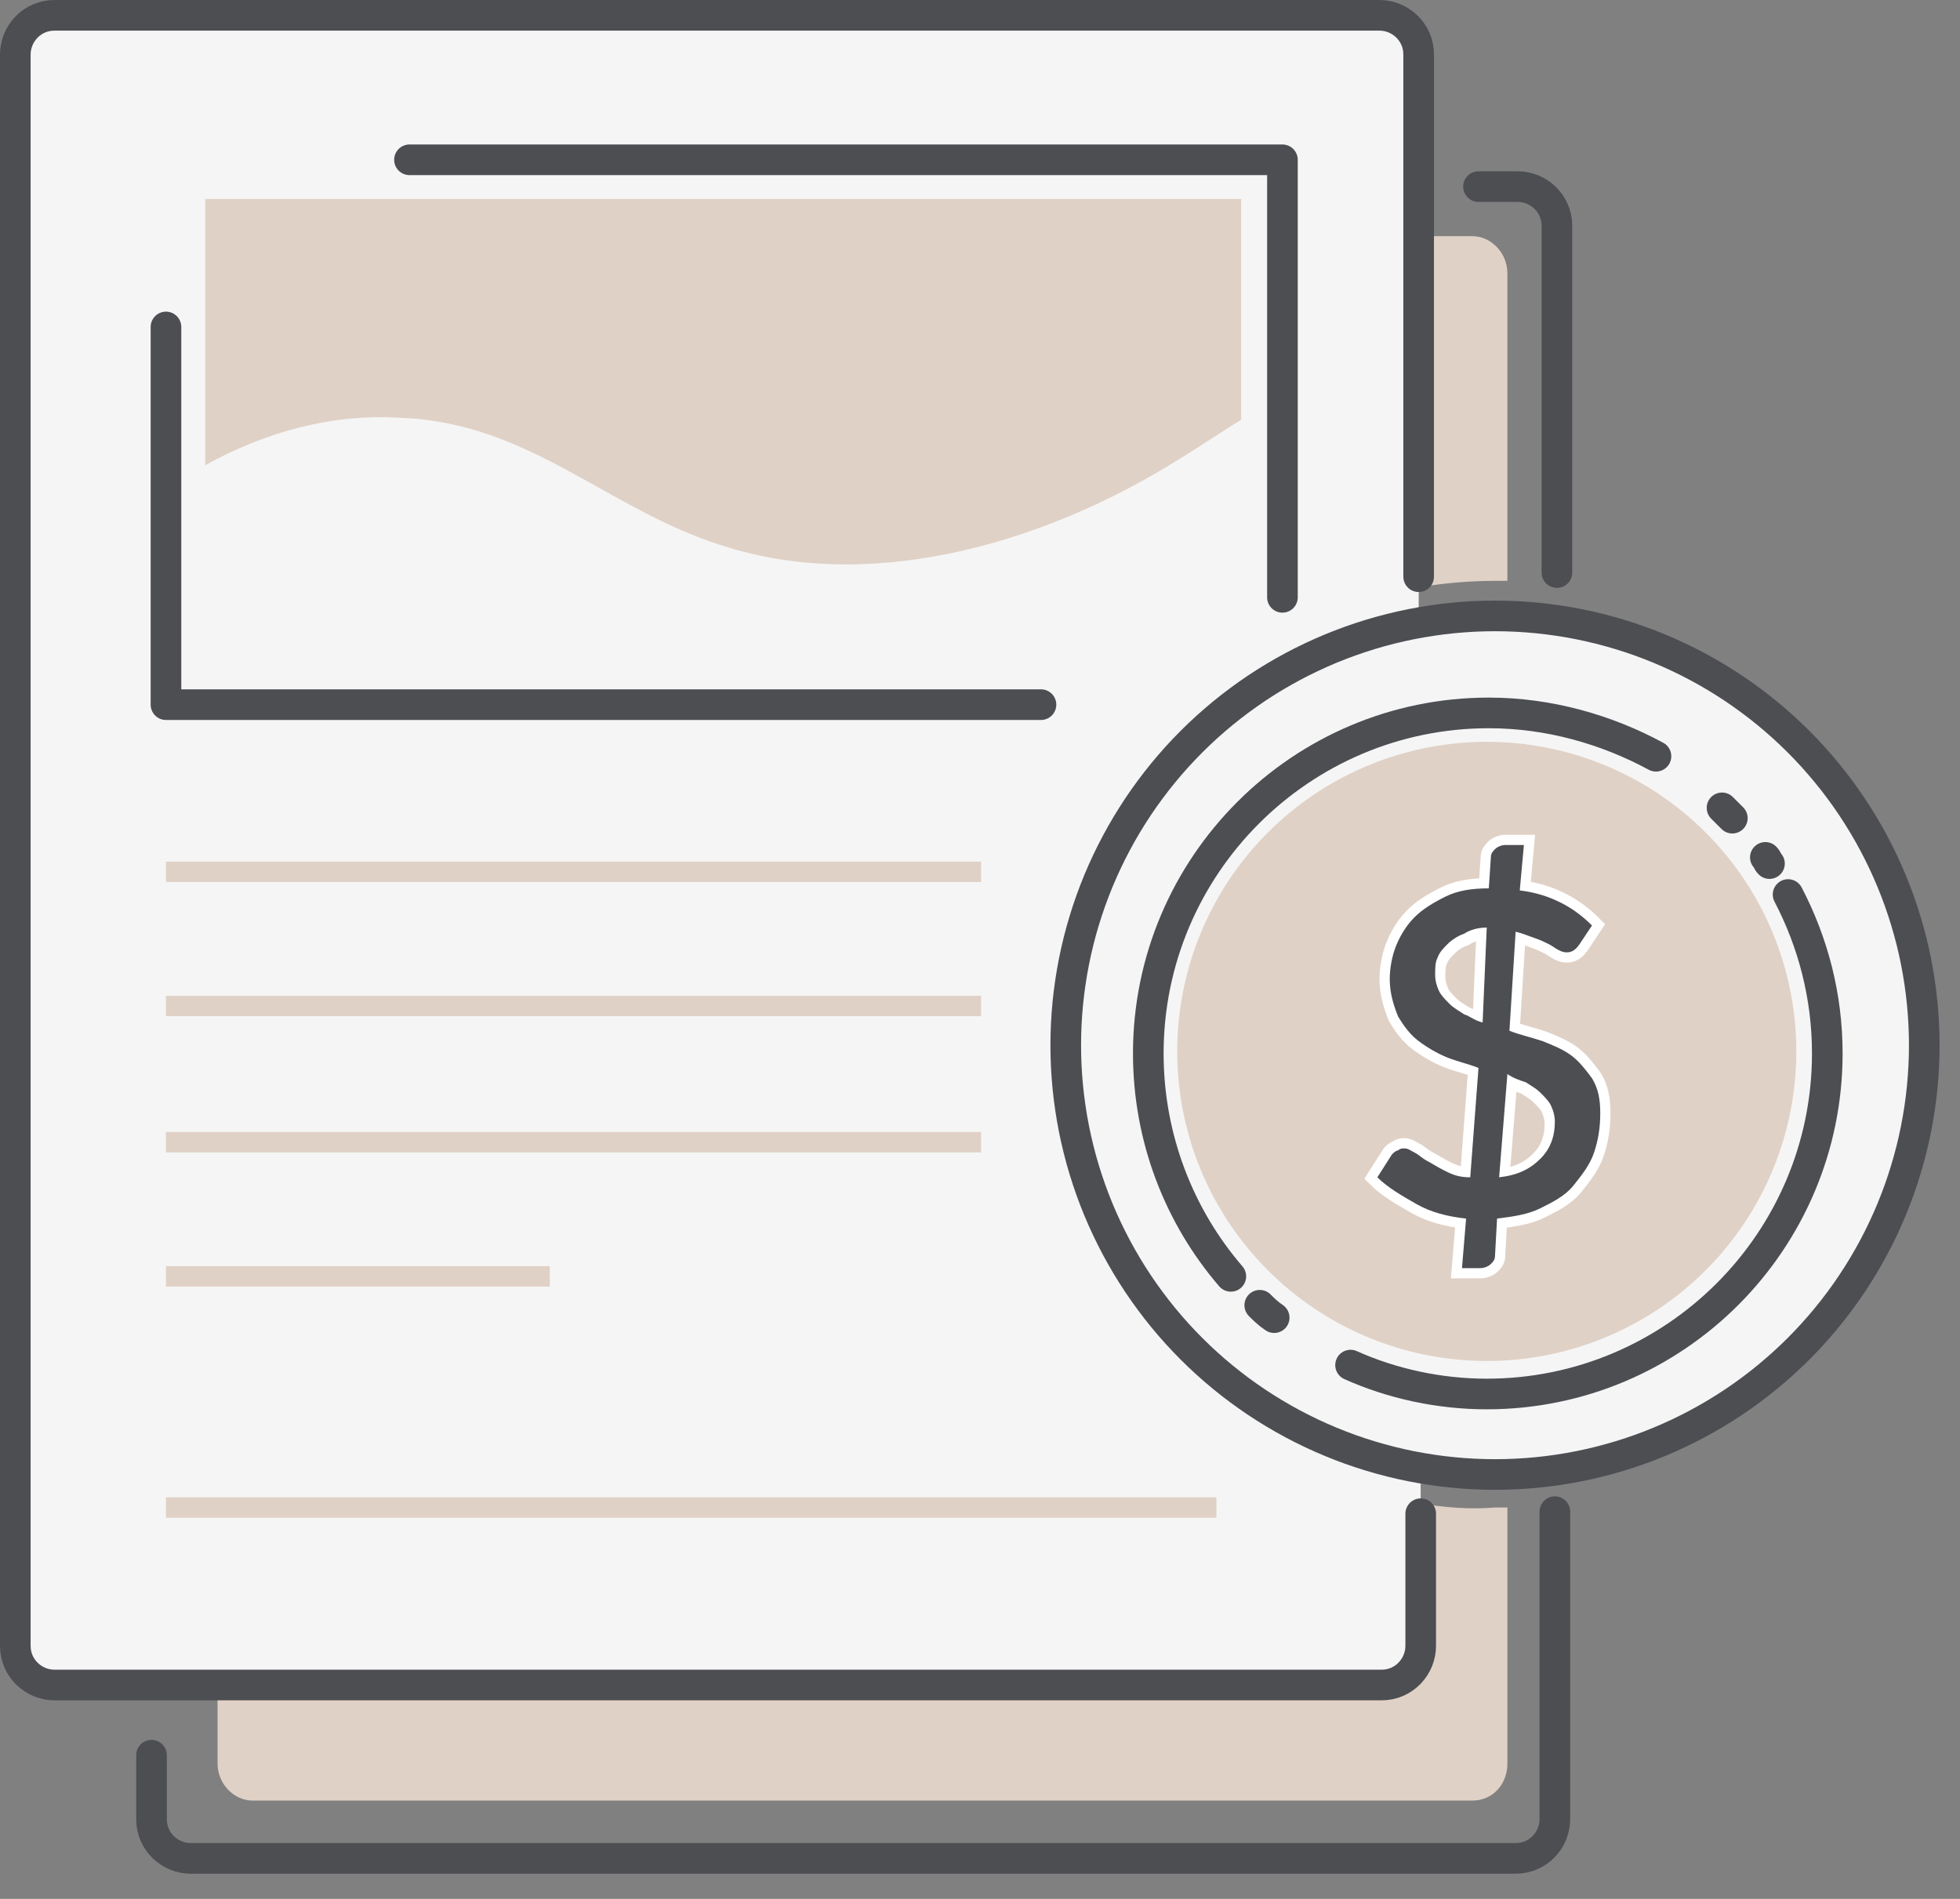 <?xml version="1.0" encoding="utf-8" ?>
<svg xmlns="http://www.w3.org/2000/svg" xmlns:xlink="http://www.w3.org/1999/xlink" width="96" height="93">
	<rect width="100%" height="100%" fill="#808080" stroke="none"/>
	<path fill="#F5F5F5" transform="translate(52.2 30.165)" d="M42.05 21.025Q42.05 21.541 42.024 22.057Q41.999 22.572 41.948 23.086Q41.898 23.599 41.822 24.11Q41.746 24.62 41.646 25.127Q41.545 25.633 41.42 26.133Q41.294 26.634 41.144 27.128Q40.995 27.622 40.821 28.108Q40.647 28.594 40.449 29.071Q40.252 29.548 40.031 30.014Q39.81 30.481 39.567 30.936Q39.324 31.391 39.058 31.834Q38.793 32.277 38.506 32.706Q38.22 33.135 37.912 33.549Q37.605 33.964 37.277 34.363Q36.95 34.762 36.603 35.144Q36.257 35.527 35.892 35.892Q35.527 36.257 35.144 36.603Q34.762 36.95 34.363 37.277Q33.964 37.605 33.549 37.912Q33.135 38.22 32.706 38.506Q32.277 38.793 31.834 39.058Q31.391 39.324 30.936 39.567Q30.481 39.81 30.014 40.031Q29.548 40.252 29.071 40.449Q28.594 40.647 28.108 40.821Q27.622 40.995 27.128 41.144Q26.634 41.294 26.133 41.42Q25.633 41.545 25.127 41.646Q24.62 41.746 24.11 41.822Q23.599 41.898 23.086 41.948Q22.572 41.999 22.057 42.024Q21.541 42.05 21.025 42.05Q20.509 42.05 19.993 42.024Q19.478 41.999 18.964 41.948Q18.45 41.898 17.94 41.822Q17.429 41.746 16.923 41.646Q16.417 41.545 15.916 41.42Q15.416 41.294 14.922 41.144Q14.428 40.995 13.942 40.821Q13.456 40.647 12.979 40.449Q12.502 40.252 12.036 40.031Q11.569 39.81 11.114 39.567Q10.659 39.324 10.216 39.058Q9.773 38.793 9.344 38.506Q8.915 38.22 8.5 37.912Q8.086 37.605 7.687 37.277Q7.288 36.95 6.905 36.603Q6.523 36.257 6.158 35.892Q5.793 35.527 5.446 35.144Q5.1 34.762 4.772 34.363Q4.445 33.964 4.138 33.549Q3.83 33.135 3.543 32.706Q3.257 32.277 2.991 31.834Q2.726 31.391 2.483 30.936Q2.239 30.481 2.019 30.014Q1.798 29.548 1.6 29.071Q1.403 28.594 1.229 28.108Q1.055 27.622 0.905 27.128Q0.755 26.634 0.63 26.133Q0.505 25.633 0.404 25.127Q0.303 24.62 0.228 24.11Q0.152 23.599 0.101 23.086Q0.051 22.572 0.025 22.057Q0 21.541 0 21.025Q0 20.509 0.025 19.993Q0.051 19.478 0.101 18.964Q0.152 18.45 0.228 17.94Q0.303 17.429 0.404 16.923Q0.505 16.417 0.63 15.916Q0.755 15.416 0.905 14.922Q1.055 14.428 1.229 13.942Q1.403 13.456 1.6 12.979Q1.798 12.502 2.019 12.036Q2.239 11.569 2.483 11.114Q2.726 10.659 2.991 10.216Q3.257 9.773 3.543 9.344Q3.83 8.915 4.138 8.5Q4.445 8.086 4.772 7.687Q5.1 7.288 5.446 6.905Q5.793 6.523 6.158 6.158Q6.523 5.793 6.905 5.446Q7.288 5.1 7.687 4.772Q8.086 4.445 8.5 4.138Q8.915 3.83 9.344 3.543Q9.773 3.257 10.216 2.991Q10.659 2.726 11.114 2.483Q11.569 2.239 12.036 2.019Q12.502 1.798 12.979 1.6Q13.456 1.403 13.942 1.229Q14.428 1.055 14.922 0.905Q15.416 0.755 15.916 0.63Q16.417 0.505 16.923 0.404Q17.429 0.303 17.94 0.228Q18.45 0.152 18.964 0.101Q19.478 0.051 19.993 0.025Q20.509 0 21.025 0Q21.541 0 22.057 0.025Q22.572 0.051 23.086 0.101Q23.599 0.152 24.11 0.228Q24.62 0.303 25.127 0.404Q25.633 0.505 26.133 0.63Q26.634 0.755 27.128 0.905Q27.622 1.055 28.108 1.229Q28.594 1.403 29.071 1.6Q29.548 1.798 30.014 2.019Q30.481 2.239 30.936 2.483Q31.391 2.726 31.834 2.991Q32.277 3.257 32.706 3.543Q33.135 3.83 33.549 4.138Q33.964 4.445 34.363 4.772Q34.762 5.1 35.144 5.446Q35.527 5.793 35.892 6.158Q36.257 6.523 36.603 6.905Q36.95 7.288 37.277 7.687Q37.605 8.086 37.912 8.5Q38.22 8.915 38.506 9.344Q38.793 9.773 39.058 10.216Q39.324 10.659 39.567 11.114Q39.81 11.569 40.031 12.036Q40.252 12.502 40.449 12.979Q40.647 13.456 40.821 13.942Q40.995 14.428 41.144 14.922Q41.294 15.416 41.42 15.916Q41.545 16.417 41.646 16.923Q41.746 17.429 41.822 17.94Q41.898 18.45 41.948 18.964Q41.999 19.478 42.024 19.993Q42.05 20.509 42.05 21.025Z"/>
	<path fill="#F5F5F5" transform="translate(0.75 0.75)" d="M68.836 73.385L68.836 79.854C68.836 80.865 68.028 81.775 66.916 81.775L1.921 81.775C0.91 81.775 0 80.966 0 79.854L0 1.921C0 0.91 0.809 0 1.921 0L66.815 0C67.825 0 68.735 0.809 68.735 1.921L68.735 27.494"/>
	<path fill="#E0D1C6" transform="translate(57.659 36.331)" d="M30.324 15.162Q30.324 15.534 30.306 15.906Q30.288 16.278 30.251 16.648Q30.215 17.019 30.16 17.387Q30.106 17.755 30.033 18.12Q29.96 18.485 29.87 18.846Q29.779 19.207 29.671 19.564Q29.563 19.92 29.438 20.27Q29.313 20.621 29.17 20.964Q29.028 21.308 28.869 21.645Q28.709 21.981 28.534 22.31Q28.359 22.638 28.167 22.957Q27.976 23.276 27.769 23.586Q27.562 23.895 27.341 24.194Q27.119 24.493 26.883 24.781Q26.647 25.069 26.397 25.344Q26.147 25.62 25.883 25.883Q25.62 26.147 25.344 26.397Q25.069 26.647 24.781 26.883Q24.493 27.119 24.194 27.341Q23.895 27.562 23.586 27.769Q23.276 27.976 22.957 28.167Q22.638 28.359 22.31 28.534Q21.981 28.709 21.645 28.869Q21.308 29.028 20.964 29.17Q20.621 29.313 20.27 29.438Q19.92 29.563 19.564 29.671Q19.207 29.779 18.846 29.87Q18.485 29.96 18.12 30.033Q17.755 30.106 17.387 30.16Q17.019 30.215 16.648 30.251Q16.278 30.288 15.906 30.306Q15.534 30.324 15.162 30.324Q14.79 30.324 14.418 30.306Q14.046 30.288 13.676 30.251Q13.306 30.215 12.937 30.16Q12.569 30.106 12.204 30.033Q11.839 29.96 11.478 29.87Q11.117 29.779 10.761 29.671Q10.405 29.563 10.054 29.438Q9.704 29.313 9.36 29.17Q9.016 29.028 8.68 28.869Q8.343 28.709 8.015 28.534Q7.687 28.359 7.367 28.167Q7.048 27.976 6.739 27.769Q6.429 27.562 6.13 27.341Q5.831 27.119 5.543 26.883Q5.256 26.647 4.98 26.397Q4.704 26.147 4.441 25.883Q4.178 25.62 3.928 25.344Q3.678 25.069 3.442 24.781Q3.206 24.493 2.984 24.194Q2.762 23.895 2.555 23.586Q2.348 23.276 2.157 22.957Q1.966 22.638 1.79 22.31Q1.615 21.981 1.456 21.645Q1.297 21.308 1.154 20.964Q1.012 20.621 0.886 20.27Q0.761 19.92 0.653 19.564Q0.545 19.207 0.454 18.846Q0.364 18.485 0.291 18.12Q0.219 17.755 0.164 17.387Q0.109 17.019 0.073 16.648Q0.037 16.278 0.018 15.906Q0 15.534 0 15.162Q0 14.79 0.018 14.418Q0.037 14.046 0.073 13.676Q0.109 13.306 0.164 12.937Q0.219 12.569 0.291 12.204Q0.364 11.839 0.454 11.478Q0.545 11.117 0.653 10.761Q0.761 10.405 0.886 10.054Q1.012 9.704 1.154 9.36Q1.297 9.016 1.456 8.68Q1.615 8.343 1.79 8.015Q1.966 7.687 2.157 7.367Q2.348 7.048 2.555 6.739Q2.762 6.429 2.984 6.13Q3.206 5.831 3.442 5.543Q3.678 5.256 3.928 4.98Q4.178 4.704 4.441 4.441Q4.704 4.178 4.98 3.928Q5.256 3.678 5.543 3.442Q5.831 3.206 6.13 2.984Q6.429 2.762 6.739 2.555Q7.048 2.348 7.367 2.157Q7.687 1.966 8.015 1.79Q8.343 1.615 8.68 1.456Q9.016 1.297 9.36 1.154Q9.704 1.012 10.054 0.886Q10.405 0.761 10.761 0.653Q11.117 0.545 11.478 0.454Q11.839 0.364 12.204 0.291Q12.569 0.219 12.937 0.164Q13.306 0.109 13.676 0.073Q14.046 0.037 14.418 0.018Q14.79 0 15.162 0Q15.534 0 15.906 0.018Q16.278 0.037 16.648 0.073Q17.019 0.109 17.387 0.164Q17.755 0.219 18.12 0.291Q18.485 0.364 18.846 0.454Q19.207 0.545 19.564 0.653Q19.92 0.761 20.27 0.886Q20.621 1.012 20.964 1.154Q21.308 1.297 21.645 1.456Q21.981 1.615 22.31 1.79Q22.638 1.966 22.957 2.157Q23.276 2.348 23.586 2.555Q23.895 2.762 24.194 2.984Q24.493 3.206 24.781 3.442Q25.069 3.678 25.344 3.928Q25.62 4.178 25.883 4.441Q26.147 4.704 26.397 4.98Q26.647 5.256 26.883 5.543Q27.119 5.831 27.341 6.13Q27.562 6.429 27.769 6.739Q27.976 7.048 28.167 7.367Q28.359 7.687 28.534 8.015Q28.709 8.343 28.869 8.68Q29.028 9.016 29.17 9.36Q29.313 9.704 29.438 10.054Q29.563 10.405 29.671 10.761Q29.779 11.117 29.87 11.478Q29.96 11.839 30.033 12.204Q30.106 12.569 30.16 12.937Q30.215 13.306 30.251 13.676Q30.288 14.046 30.306 14.418Q30.324 14.79 30.324 15.162Z"/>
	<path fill="#F5F5F5" transform="translate(67.463 41.385)" d="M6.469 9.097C6.975 9.299 7.48 9.401 8.086 9.603C8.592 9.805 9.097 10.007 9.502 10.31C9.906 10.614 10.209 11.018 10.512 11.422C10.816 11.928 10.917 12.433 10.917 13.141C10.917 13.848 10.816 14.455 10.614 15.061C10.411 15.668 10.007 16.173 9.603 16.678C9.198 17.184 8.592 17.487 7.985 17.79C7.379 18.094 6.671 18.195 5.863 18.296L5.762 20.115C5.762 20.317 5.661 20.418 5.559 20.519C5.458 20.621 5.256 20.722 5.054 20.722L4.144 20.722L4.346 18.296C3.437 18.195 2.628 17.992 1.921 17.588C1.213 17.184 0.505 16.779 0 16.274L0.708 15.162C0.809 15.061 0.91 14.96 1.011 14.96C1.112 14.859 1.213 14.859 1.314 14.859C1.516 14.859 1.617 14.96 1.819 15.061C2.022 15.162 2.224 15.364 2.426 15.465C2.628 15.566 2.931 15.769 3.336 15.971C3.74 16.173 4.043 16.274 4.549 16.274L4.953 10.917C4.448 10.715 3.942 10.614 3.437 10.411C2.931 10.209 2.426 9.906 2.022 9.603C1.617 9.299 1.314 8.895 1.011 8.39C0.809 7.884 0.606 7.278 0.606 6.57C0.606 6.065 0.708 5.458 0.91 4.953C1.112 4.448 1.415 3.942 1.819 3.538C2.224 3.134 2.729 2.83 3.336 2.527C3.942 2.224 4.65 2.123 5.458 2.123L5.559 0.606C5.559 0.404 5.661 0.303 5.762 0.202C5.863 0.101 6.065 0 6.267 0L7.177 0L6.975 2.224C7.783 2.325 8.39 2.527 8.996 2.83C9.603 3.134 10.108 3.538 10.512 3.942L9.906 4.852C9.704 5.155 9.502 5.256 9.299 5.256C9.198 5.256 9.097 5.256 8.895 5.155C8.693 5.054 8.592 4.953 8.39 4.852C8.188 4.751 7.985 4.65 7.682 4.549C7.379 4.448 7.177 4.346 6.772 4.245L6.469 9.097ZM5.357 4.144C4.953 4.144 4.549 4.245 4.245 4.448C3.942 4.549 3.639 4.751 3.437 4.953C3.235 5.155 3.032 5.357 2.931 5.661C2.83 5.863 2.83 6.166 2.83 6.469C2.83 6.772 2.931 7.076 3.032 7.278C3.134 7.48 3.336 7.682 3.538 7.884C3.74 8.086 3.942 8.188 4.245 8.39C4.549 8.491 4.751 8.693 5.155 8.794L5.357 4.144ZM5.964 16.375C6.874 16.274 7.48 15.971 7.985 15.465C8.491 14.96 8.693 14.354 8.693 13.646C8.693 13.343 8.592 13.039 8.491 12.837C8.39 12.635 8.188 12.433 7.985 12.231C7.783 12.029 7.581 11.928 7.278 11.725C6.975 11.624 6.671 11.523 6.368 11.321L5.964 16.375Z"/>
	<path fill="none" stroke="white" stroke-width="1" stroke-miterlimit="10" transform="translate(67.463 41.385)" d="M6.469 9.097C6.975 9.299 7.48 9.401 8.086 9.603C8.592 9.805 9.097 10.007 9.502 10.31C9.906 10.614 10.209 11.018 10.512 11.422C10.816 11.928 10.917 12.433 10.917 13.141C10.917 13.848 10.816 14.455 10.614 15.061C10.411 15.668 10.007 16.173 9.603 16.678C9.198 17.184 8.592 17.487 7.985 17.79C7.379 18.094 6.671 18.195 5.863 18.296L5.762 20.115C5.762 20.317 5.661 20.418 5.559 20.519C5.458 20.621 5.256 20.722 5.054 20.722L4.144 20.722L4.346 18.296C3.437 18.195 2.628 17.992 1.921 17.588C1.213 17.184 0.505 16.779 0 16.274L0.708 15.162C0.809 15.061 0.91 14.96 1.011 14.96C1.112 14.859 1.213 14.859 1.314 14.859C1.516 14.859 1.617 14.96 1.819 15.061C2.022 15.162 2.224 15.364 2.426 15.465C2.628 15.566 2.931 15.769 3.336 15.971C3.74 16.173 4.043 16.274 4.549 16.274L4.953 10.917C4.448 10.715 3.942 10.614 3.437 10.411C2.931 10.209 2.426 9.906 2.022 9.603C1.617 9.299 1.314 8.895 1.011 8.39C0.809 7.884 0.606 7.278 0.606 6.57C0.606 6.065 0.708 5.458 0.91 4.953C1.112 4.448 1.415 3.942 1.819 3.538C2.224 3.134 2.729 2.83 3.336 2.527C3.942 2.224 4.65 2.123 5.458 2.123L5.559 0.606C5.559 0.404 5.661 0.303 5.762 0.202C5.863 0.101 6.065 0 6.267 0L7.177 0L6.975 2.224C7.783 2.325 8.39 2.527 8.996 2.83C9.603 3.134 10.108 3.538 10.512 3.942L9.906 4.852C9.704 5.155 9.502 5.256 9.299 5.256C9.198 5.256 9.097 5.256 8.895 5.155C8.693 5.054 8.592 4.953 8.39 4.852C8.188 4.751 7.985 4.65 7.682 4.549C7.379 4.448 7.177 4.346 6.772 4.245L6.469 9.097ZM5.357 4.144C4.953 4.144 4.549 4.245 4.245 4.448C3.942 4.549 3.639 4.751 3.437 4.953C3.235 5.155 3.032 5.357 2.931 5.661C2.83 5.863 2.83 6.166 2.83 6.469C2.83 6.772 2.931 7.076 3.032 7.278C3.134 7.48 3.336 7.682 3.538 7.884C3.74 8.086 3.942 8.188 4.245 8.39C4.549 8.491 4.751 8.693 5.155 8.794L5.357 4.144ZM5.964 16.375C6.874 16.274 7.48 15.971 7.985 15.465C8.491 14.96 8.693 14.354 8.693 13.646C8.693 13.343 8.592 13.039 8.491 12.837C8.39 12.635 8.188 12.433 7.985 12.231C7.783 12.029 7.581 11.928 7.278 11.725C6.975 11.624 6.671 11.523 6.368 11.321L5.964 16.375Z"/>
	<path fill="#E0D1C6" transform="translate(10.656 73.629)" d="M58.93 0L58.93 0.505L58.93 6.975C58.93 7.985 58.122 8.895 57.01 8.895L0 8.895L0 12.736C0 13.747 0.809 14.556 1.718 14.556L61.457 14.556C62.468 14.556 63.176 13.747 63.176 12.736L63.176 6.671L63.176 0.202C62.974 0.202 62.771 0.202 62.569 0.202C61.356 0.303 60.042 0.202 58.93 0Z"/>
	<path fill="#E0D1C6" transform="translate(69.586 11.566)" d="M4.245 16.881L4.245 1.819C4.245 0.809 3.437 0 2.527 0L0 0L0 16.678L0 17.184C1.213 16.982 2.426 16.881 3.74 16.881C3.841 16.881 4.043 16.881 4.245 16.881Z"/>
	<path fill="none" stroke="#4C4E52" stroke-width="1.5" stroke-linecap="round" stroke-linejoin="round" transform="translate(0.75 0.75)" d="M68.836 73.385L68.836 79.854C68.836 80.865 68.028 81.775 66.916 81.775L1.921 81.775C0.91 81.775 0 80.966 0 79.854L0 1.921C0 0.91 0.809 0 1.921 0L66.815 0C67.825 0 68.735 0.809 68.735 1.921L68.735 27.494" fill-rule="evenodd"/>
	<path fill="none" stroke="#4C4E52" stroke-width="1.5" stroke-linecap="round" stroke-linejoin="round" transform="translate(7.421 74.034)" d="M68.735 0L68.735 15.061C68.735 16.072 67.926 16.982 66.815 16.982L1.921 16.982C0.91 16.982 0 16.173 0 15.061L0 11.928" fill-rule="evenodd"/>
	<path fill="none" stroke="#4C4E52" stroke-width="1.5" stroke-linecap="round" stroke-linejoin="round" transform="translate(72.416 9.14)" d="M0 0L1.921 0C2.931 0 3.841 0.809 3.841 1.921L3.841 18.902" fill-rule="evenodd"/>
	<path fill="none" stroke="#4C4E52" stroke-width="1.5" stroke-linecap="round" stroke-linejoin="round" transform="translate(52.2 30.165)" d="M42.05 21.025Q42.05 21.541 42.024 22.057Q41.999 22.572 41.948 23.086Q41.898 23.599 41.822 24.11Q41.746 24.62 41.646 25.127Q41.545 25.633 41.42 26.133Q41.294 26.634 41.144 27.128Q40.995 27.622 40.821 28.108Q40.647 28.594 40.449 29.071Q40.252 29.548 40.031 30.014Q39.81 30.481 39.567 30.936Q39.324 31.391 39.058 31.834Q38.793 32.277 38.506 32.706Q38.22 33.135 37.912 33.549Q37.605 33.964 37.277 34.363Q36.95 34.762 36.603 35.144Q36.257 35.527 35.892 35.892Q35.527 36.257 35.144 36.603Q34.762 36.95 34.363 37.277Q33.964 37.605 33.549 37.912Q33.135 38.22 32.706 38.506Q32.277 38.793 31.834 39.058Q31.391 39.324 30.936 39.567Q30.481 39.81 30.014 40.031Q29.548 40.252 29.071 40.449Q28.594 40.647 28.108 40.821Q27.622 40.995 27.128 41.144Q26.634 41.294 26.133 41.42Q25.633 41.545 25.127 41.646Q24.62 41.746 24.11 41.822Q23.599 41.898 23.086 41.948Q22.572 41.999 22.057 42.024Q21.541 42.05 21.025 42.05Q20.509 42.05 19.993 42.024Q19.478 41.999 18.964 41.948Q18.45 41.898 17.94 41.822Q17.429 41.746 16.923 41.646Q16.417 41.545 15.916 41.42Q15.416 41.294 14.922 41.144Q14.428 40.995 13.942 40.821Q13.456 40.647 12.979 40.449Q12.502 40.252 12.036 40.031Q11.569 39.81 11.114 39.567Q10.659 39.324 10.216 39.058Q9.773 38.793 9.344 38.506Q8.915 38.22 8.5 37.912Q8.086 37.605 7.687 37.277Q7.288 36.95 6.905 36.603Q6.523 36.257 6.158 35.892Q5.793 35.527 5.446 35.144Q5.1 34.762 4.772 34.363Q4.445 33.964 4.138 33.549Q3.83 33.135 3.543 32.706Q3.257 32.277 2.991 31.834Q2.726 31.391 2.483 30.936Q2.239 30.481 2.019 30.014Q1.798 29.548 1.6 29.071Q1.403 28.594 1.229 28.108Q1.055 27.622 0.905 27.128Q0.755 26.634 0.63 26.133Q0.505 25.633 0.404 25.127Q0.303 24.62 0.228 24.11Q0.152 23.599 0.101 23.086Q0.051 22.572 0.025 22.057Q0 21.541 0 21.025Q0 20.509 0.025 19.993Q0.051 19.478 0.101 18.964Q0.152 18.45 0.228 17.94Q0.303 17.429 0.404 16.923Q0.505 16.417 0.63 15.916Q0.755 15.416 0.905 14.922Q1.055 14.428 1.229 13.942Q1.403 13.456 1.6 12.979Q1.798 12.502 2.019 12.036Q2.239 11.569 2.483 11.114Q2.726 10.659 2.991 10.216Q3.257 9.773 3.543 9.344Q3.83 8.915 4.138 8.5Q4.445 8.086 4.772 7.687Q5.1 7.288 5.446 6.905Q5.793 6.523 6.158 6.158Q6.523 5.793 6.905 5.446Q7.288 5.1 7.687 4.772Q8.086 4.445 8.5 4.138Q8.915 3.83 9.344 3.543Q9.773 3.257 10.216 2.991Q10.659 2.726 11.114 2.483Q11.569 2.239 12.036 2.019Q12.502 1.798 12.979 1.6Q13.456 1.403 13.942 1.229Q14.428 1.055 14.922 0.905Q15.416 0.755 15.916 0.63Q16.417 0.505 16.923 0.404Q17.429 0.303 17.94 0.228Q18.45 0.152 18.964 0.101Q19.478 0.051 19.993 0.025Q20.509 0 21.025 0Q21.541 0 22.057 0.025Q22.572 0.051 23.086 0.101Q23.599 0.152 24.11 0.228Q24.62 0.303 25.127 0.404Q25.633 0.505 26.133 0.63Q26.634 0.755 27.128 0.905Q27.622 1.055 28.108 1.229Q28.594 1.403 29.071 1.6Q29.548 1.798 30.014 2.019Q30.481 2.239 30.936 2.483Q31.391 2.726 31.834 2.991Q32.277 3.257 32.706 3.543Q33.135 3.83 33.549 4.138Q33.964 4.445 34.363 4.772Q34.762 5.1 35.144 5.446Q35.527 5.793 35.892 6.158Q36.257 6.523 36.603 6.905Q36.95 7.288 37.277 7.687Q37.605 8.086 37.912 8.5Q38.22 8.915 38.506 9.344Q38.793 9.773 39.058 10.216Q39.324 10.659 39.567 11.114Q39.81 11.569 40.031 12.036Q40.252 12.502 40.449 12.979Q40.647 13.456 40.821 13.942Q40.995 14.428 41.144 14.922Q41.294 15.416 41.42 15.916Q41.545 16.417 41.646 16.923Q41.746 17.429 41.822 17.94Q41.898 18.45 41.948 18.964Q41.999 19.478 42.024 19.993Q42.05 20.509 42.05 21.025Z"/>
	<path fill="none" stroke="#4C4E52" stroke-width="1.5" stroke-linecap="round" stroke-linejoin="round" transform="translate(56.243 34.915)" d="M4.043 27.595C1.516 24.664 0 20.823 0 16.678C0 7.48 7.48 0 16.678 0C19.61 0 22.44 0.809 24.866 2.123" fill-rule="evenodd"/>
	<path fill="none" stroke="#4C4E52" stroke-width="1.5" stroke-linecap="round" stroke-linejoin="round" transform="translate(61.55 63.724)" d="M0.859 0.809C0.556 0.606 0.354 0.404 0.152 0.202" fill-rule="evenodd"/>
	<path fill="none" stroke="#4C4E52" stroke-width="1.5" stroke-linecap="round" stroke-linejoin="round" transform="translate(66.15 43.81)" d="M21.429 0C22.642 2.325 23.35 4.953 23.35 7.783C23.35 16.982 15.87 24.462 6.671 24.462C4.346 24.462 2.022 23.956 0 23.046" fill-rule="evenodd"/>
	<path fill="none" stroke="#4C4E52" stroke-width="1.5" stroke-linecap="round" stroke-linejoin="round" transform="translate(86.062 41.637)" d="M0.404 0.354C0.505 0.455 0.505 0.556 0.606 0.657" fill-rule="evenodd"/>
	<path fill="none" stroke="#4C4E52" stroke-width="1.5" stroke-linecap="round" stroke-linejoin="round" transform="translate(84.091 39.312)" d="M0.253 0.253C0.455 0.455 0.657 0.657 0.758 0.758" fill-rule="evenodd"/>
	<path fill="#4C4E52" transform="translate(67.463 41.385)" d="M6.469 9.097C6.975 9.299 7.48 9.401 8.086 9.603C8.592 9.805 9.097 10.007 9.502 10.31C9.906 10.614 10.209 11.018 10.512 11.422C10.816 11.928 10.917 12.433 10.917 13.141C10.917 13.848 10.816 14.455 10.614 15.061C10.411 15.668 10.007 16.173 9.603 16.678C9.198 17.184 8.592 17.487 7.985 17.79C7.379 18.094 6.671 18.195 5.863 18.296L5.762 20.115C5.762 20.317 5.661 20.418 5.559 20.519C5.458 20.621 5.256 20.722 5.054 20.722L4.144 20.722L4.346 18.296C3.437 18.195 2.628 17.992 1.921 17.588C1.213 17.184 0.505 16.779 0 16.274L0.708 15.162C0.809 15.061 0.91 14.96 1.011 14.96C1.112 14.859 1.213 14.859 1.314 14.859C1.516 14.859 1.617 14.96 1.819 15.061C2.022 15.162 2.224 15.364 2.426 15.465C2.628 15.566 2.931 15.769 3.336 15.971C3.74 16.173 4.043 16.274 4.549 16.274L4.953 10.917C4.448 10.715 3.942 10.614 3.437 10.411C2.931 10.209 2.426 9.906 2.022 9.603C1.617 9.299 1.314 8.895 1.011 8.39C0.809 7.884 0.606 7.278 0.606 6.57C0.606 6.065 0.708 5.458 0.91 4.953C1.112 4.448 1.415 3.942 1.819 3.538C2.224 3.134 2.729 2.83 3.336 2.527C3.942 2.224 4.65 2.123 5.458 2.123L5.559 0.606C5.559 0.404 5.661 0.303 5.762 0.202C5.863 0.101 6.065 0 6.267 0L7.177 0L6.975 2.224C7.783 2.325 8.39 2.527 8.996 2.83C9.603 3.134 10.108 3.538 10.512 3.942L9.906 4.852C9.704 5.155 9.502 5.256 9.299 5.256C9.198 5.256 9.097 5.256 8.895 5.155C8.693 5.054 8.592 4.953 8.39 4.852C8.188 4.751 7.985 4.65 7.682 4.549C7.379 4.448 7.177 4.346 6.772 4.245L6.469 9.097ZM5.357 4.043C4.953 4.043 4.549 4.144 4.245 4.346C3.942 4.448 3.639 4.65 3.437 4.852C3.235 5.054 3.032 5.256 2.931 5.559C2.83 5.762 2.83 6.065 2.83 6.368C2.83 6.671 2.931 6.975 3.032 7.177C3.134 7.379 3.336 7.581 3.538 7.783C3.74 7.985 3.942 8.086 4.245 8.289C4.549 8.39 4.751 8.592 5.155 8.693L5.357 4.043ZM5.964 16.274C6.874 16.173 7.48 15.87 7.985 15.364C8.491 14.859 8.693 14.252 8.693 13.545C8.693 13.242 8.592 12.938 8.491 12.736C8.39 12.534 8.188 12.332 7.985 12.13C7.783 11.928 7.581 11.826 7.278 11.624C6.975 11.523 6.671 11.422 6.368 11.22L5.964 16.274Z"/>
	<path fill="none" stroke="#4C4E52" stroke-width="1.5" stroke-linecap="round" stroke-linejoin="round" transform="translate(8.129 16.013)" d="M0 0L0 18.498L42.858 18.498" fill-rule="evenodd"/>
	<path fill="none" stroke="#4C4E52" stroke-width="1.5" stroke-linecap="round" stroke-linejoin="round" transform="translate(20.056 7.826)" d="M42.757 21.429L42.757 0L0 0" fill-rule="evenodd"/>
	<path fill="none" stroke="#E0D1C6" stroke-width="1" stroke-miterlimit="10" transform="translate(8.129 42.193)" d="M0 0.505L39.927 0.505" fill-rule="evenodd"/>
	<path fill="none" stroke="#E0D1C6" stroke-width="1" stroke-miterlimit="10" transform="translate(8.129 48.764)" d="M0 0.505L39.927 0.505" fill-rule="evenodd"/>
	<path fill="none" stroke="#E0D1C6" stroke-width="1" stroke-miterlimit="10" transform="translate(8.129 55.435)" d="M0 0.505L39.927 0.505" fill-rule="evenodd"/>
	<path fill="none" stroke="#E0D1C6" stroke-width="1" stroke-miterlimit="10" transform="translate(8.129 62.005)" d="M0 0.505L18.801 0.505" fill-rule="evenodd"/>
	<path fill="none" stroke="#E0D1C6" stroke-width="1" stroke-miterlimit="10" transform="translate(8.129 73.326)" d="M0 0.505L51.45 0.505" fill-rule="evenodd"/>
	<path fill="#E0D1C6" transform="translate(10.05 9.746)" d="M25.675 17.083C33.054 19.306 41.443 16.678 47.71 12.736C48.721 12.13 49.732 11.422 50.743 10.816L50.743 0L0 0L0 13.039C2.931 11.422 6.166 10.512 9.502 10.715C15.971 10.917 19.812 15.364 25.675 17.083Z"/>
</svg>
